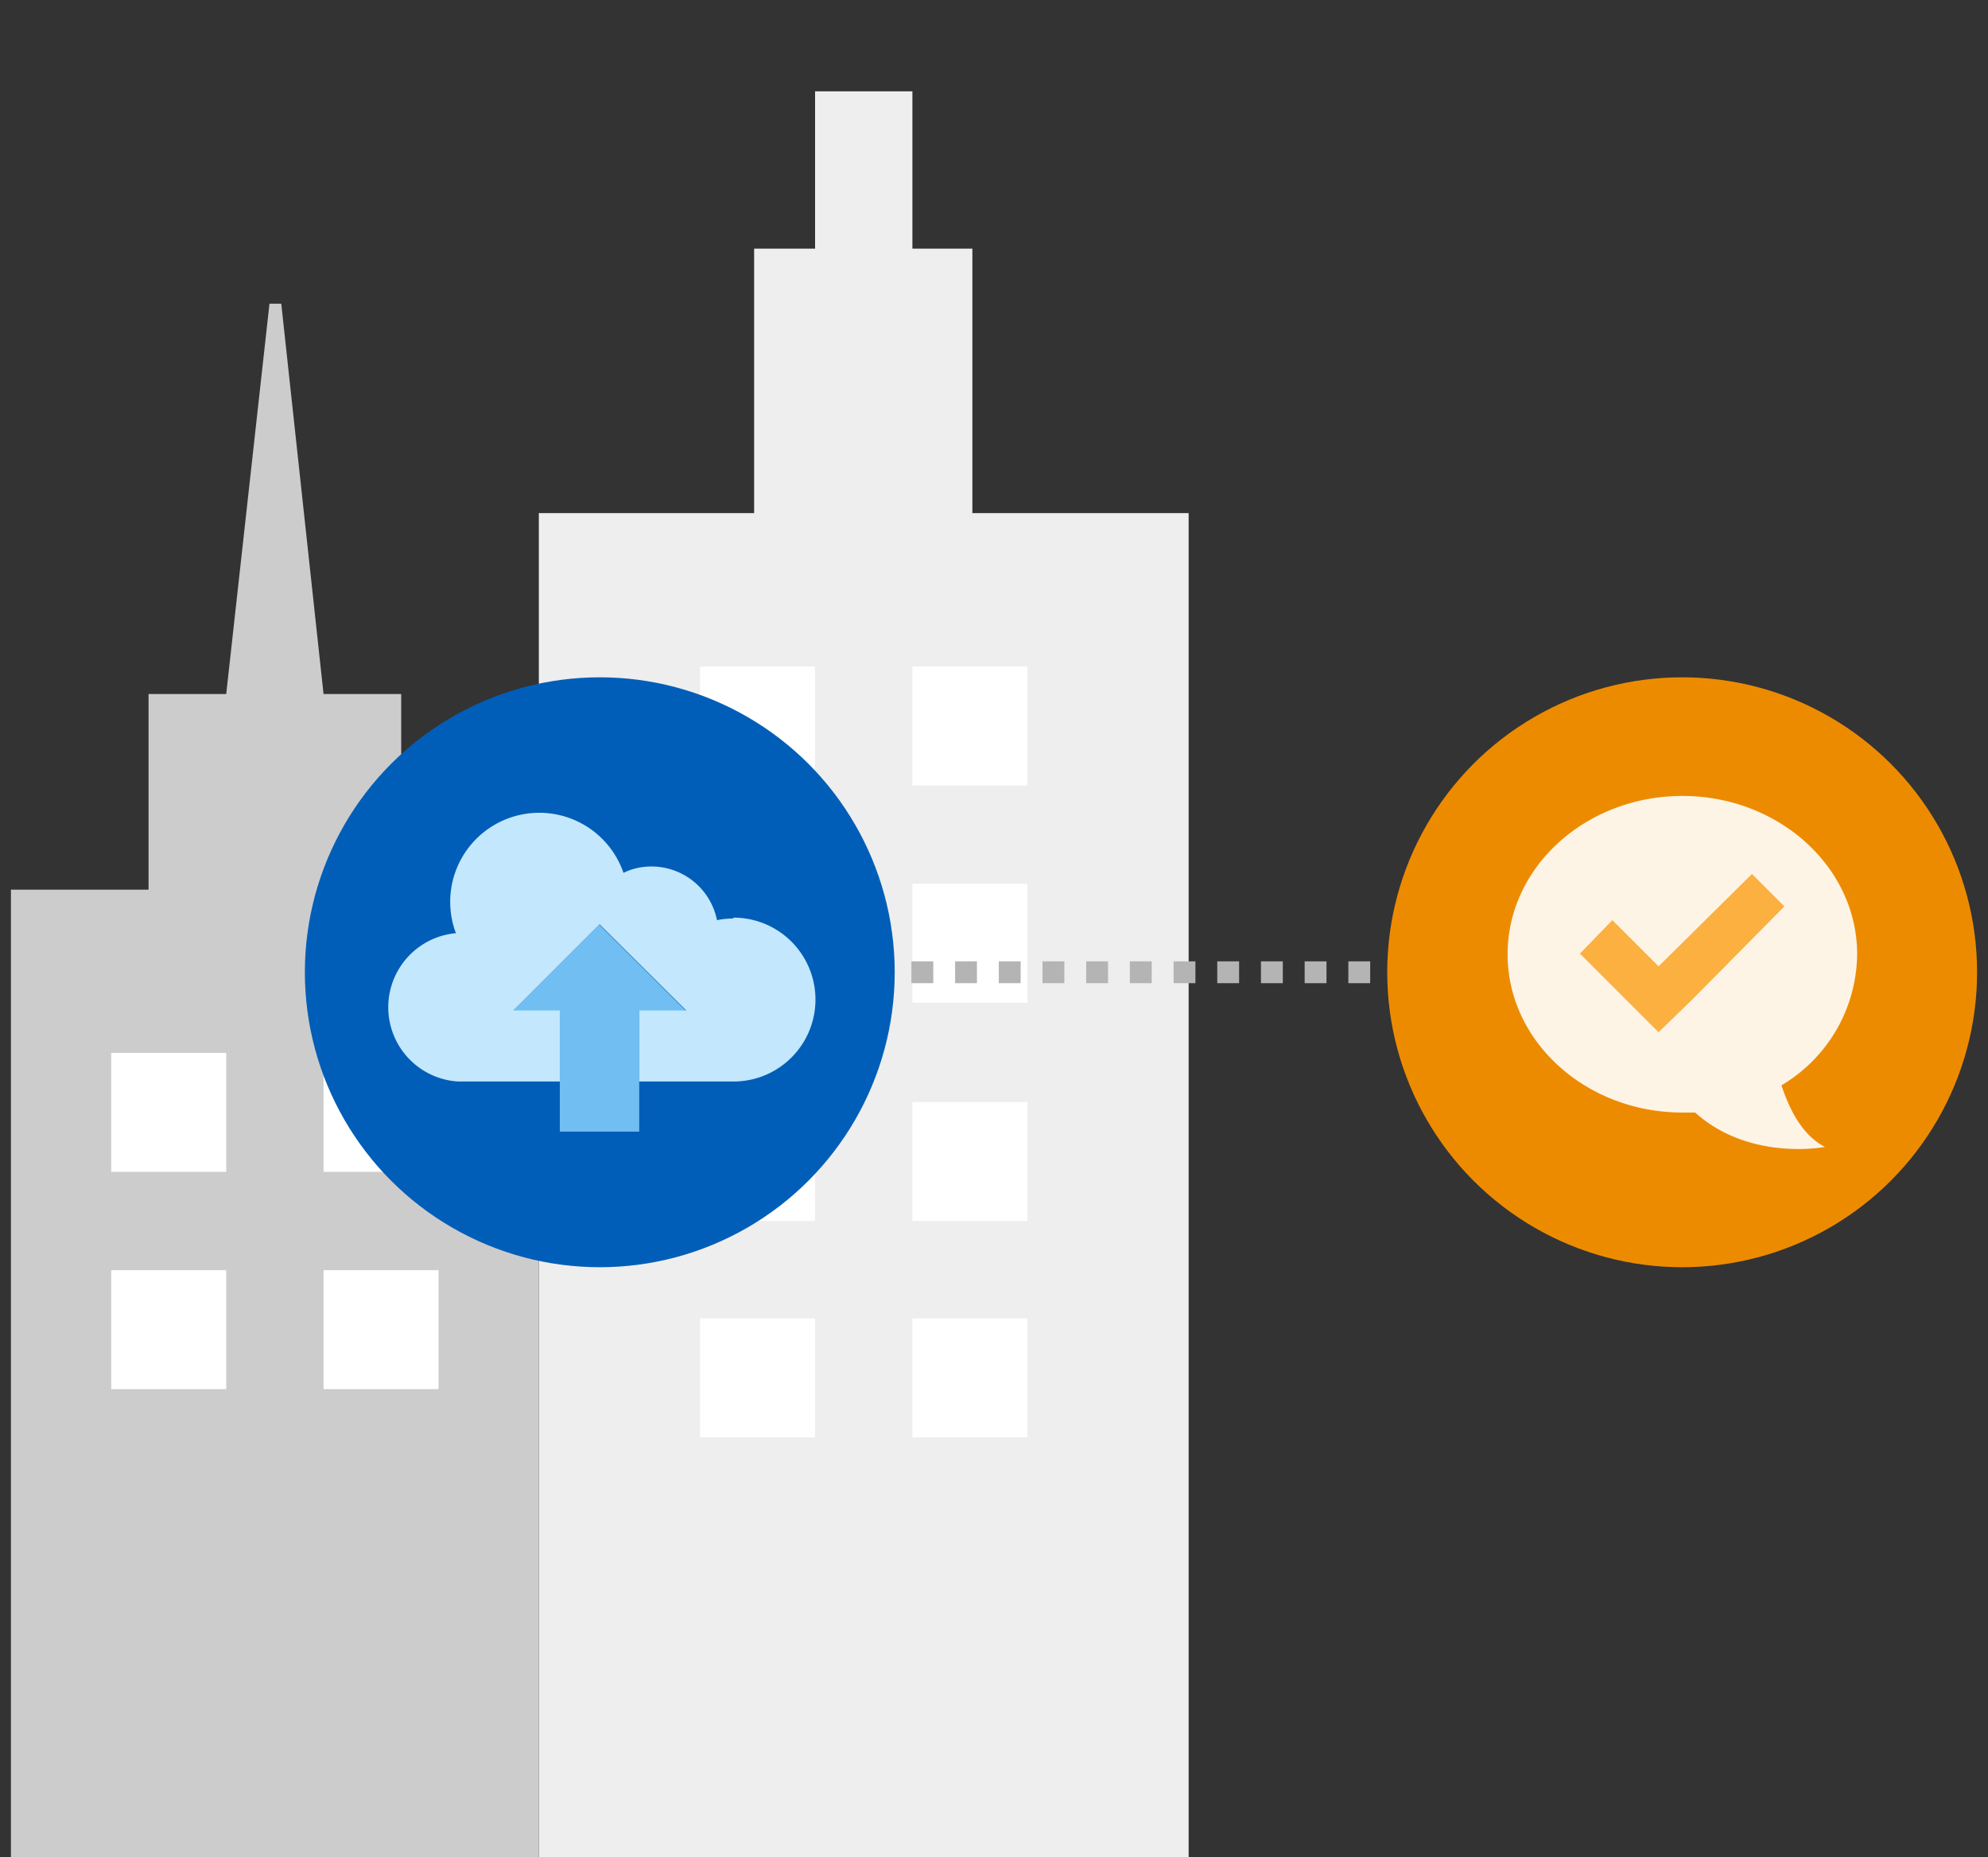<svg id="design" xmlns="http://www.w3.org/2000/svg" viewBox="0 0 182 170"><rect x="0" y="0" width="182" height="170" fill="#333333" stroke="none"/><defs><style>.cls-1{fill:#eee;}.cls-2{fill:#ccc;}.cls-3,.cls-9{fill:#fff;}.cls-4{fill:none;stroke:#b4b4b4;stroke-miterlimit:10;stroke-width:2px;stroke-dasharray:2 2;}.cls-5{fill:#005eb8;}.cls-6{fill:#70bef2;}.cls-7{fill:#c3e7fc;}.cls-8{fill:#ed8b00;}.cls-9{opacity:0.9;isolation:isolate;}.cls-10{fill:#fbb040;}</style></defs><polygon class="cls-1" points="89.02 46.97 89.02 22.76 83.53 22.76 83.53 8.36 74.62 8.36 74.62 22.76 69.04 22.76 69.04 46.97 49.33 46.97 49.33 170 108.82 170 108.82 46.97 89.02 46.97"/><polygon class="cls-2" points="36.73 81.44 36.73 63.53 29.62 63.53 25.75 27.8 24.67 27.8 20.71 63.53 13.6 63.53 13.6 81.44 1 81.44 1 170 49.33 170 49.33 81.44 36.73 81.44"/><rect class="cls-3" x="29.62" y="96.38" width="10.53" height="10.89"/><rect class="cls-3" x="10.18" y="96.38" width="10.53" height="10.89"/><rect class="cls-3" x="29.62" y="116.27" width="10.53" height="10.89"/><rect class="cls-3" x="10.18" y="116.27" width="10.53" height="10.89"/><rect class="cls-3" x="83.53" y="61.01" width="10.53" height="10.89"/><rect class="cls-3" x="64.09" y="61.01" width="10.53" height="10.89"/><rect class="cls-3" x="83.53" y="80.9" width="10.53" height="10.89"/><rect class="cls-3" x="64.09" y="80.9" width="10.53" height="10.89"/><rect class="cls-3" x="83.53" y="100.88" width="10.53" height="10.89"/><rect class="cls-3" x="64.09" y="100.88" width="10.53" height="10.89"/><rect class="cls-3" x="83.53" y="120.68" width="10.53" height="10.89"/><rect class="cls-3" x="64.09" y="120.68" width="10.53" height="10.89"/><line class="cls-4" x1="83.44" y1="89" x2="125.47" y2="89"/><circle class="cls-5" cx="54.91" cy="89" r="27"/><polygon class="cls-6" points="58.52 92.53 62.8 92.53 54.86 84.64 46.97 92.53 51.25 92.53 51.25 103.59 58.52 103.59 58.52 92.53"/><path class="cls-7" d="M67.13,84.08a7.53,7.53,0,0,0-1.49.15,6.12,6.12,0,0,0-7.22-4.79,5.44,5.44,0,0,0-1.34.46,8.15,8.15,0,0,0-15.42,5.31c.05.1.05.16.1.21A6.81,6.81,0,0,0,41.92,99h9.33v-6.5H47l7.89-7.89,7.94,7.89H58.52V99h8.66a7.48,7.48,0,1,0-.05-15Z"/><circle class="cls-8" cx="154" cy="89" r="27"/><path class="cls-9" d="M163.09,99.35a14.1,14.1,0,0,0,6.93-12c0-8-7.2-14.49-16-14.49s-16,6.48-16,14.49,7.2,14.49,16,14.49h1.17c5,4.5,11.88,3.15,11.88,3.15C165.07,103.94,163.9,101.78,163.09,99.35Z"/><polygon class="cls-10" points="160.39 80 151.84 88.46 147.61 84.23 144.64 87.29 148.87 91.52 151.84 94.49 154.9 91.52 163.36 82.97 160.39 80"/></svg>
